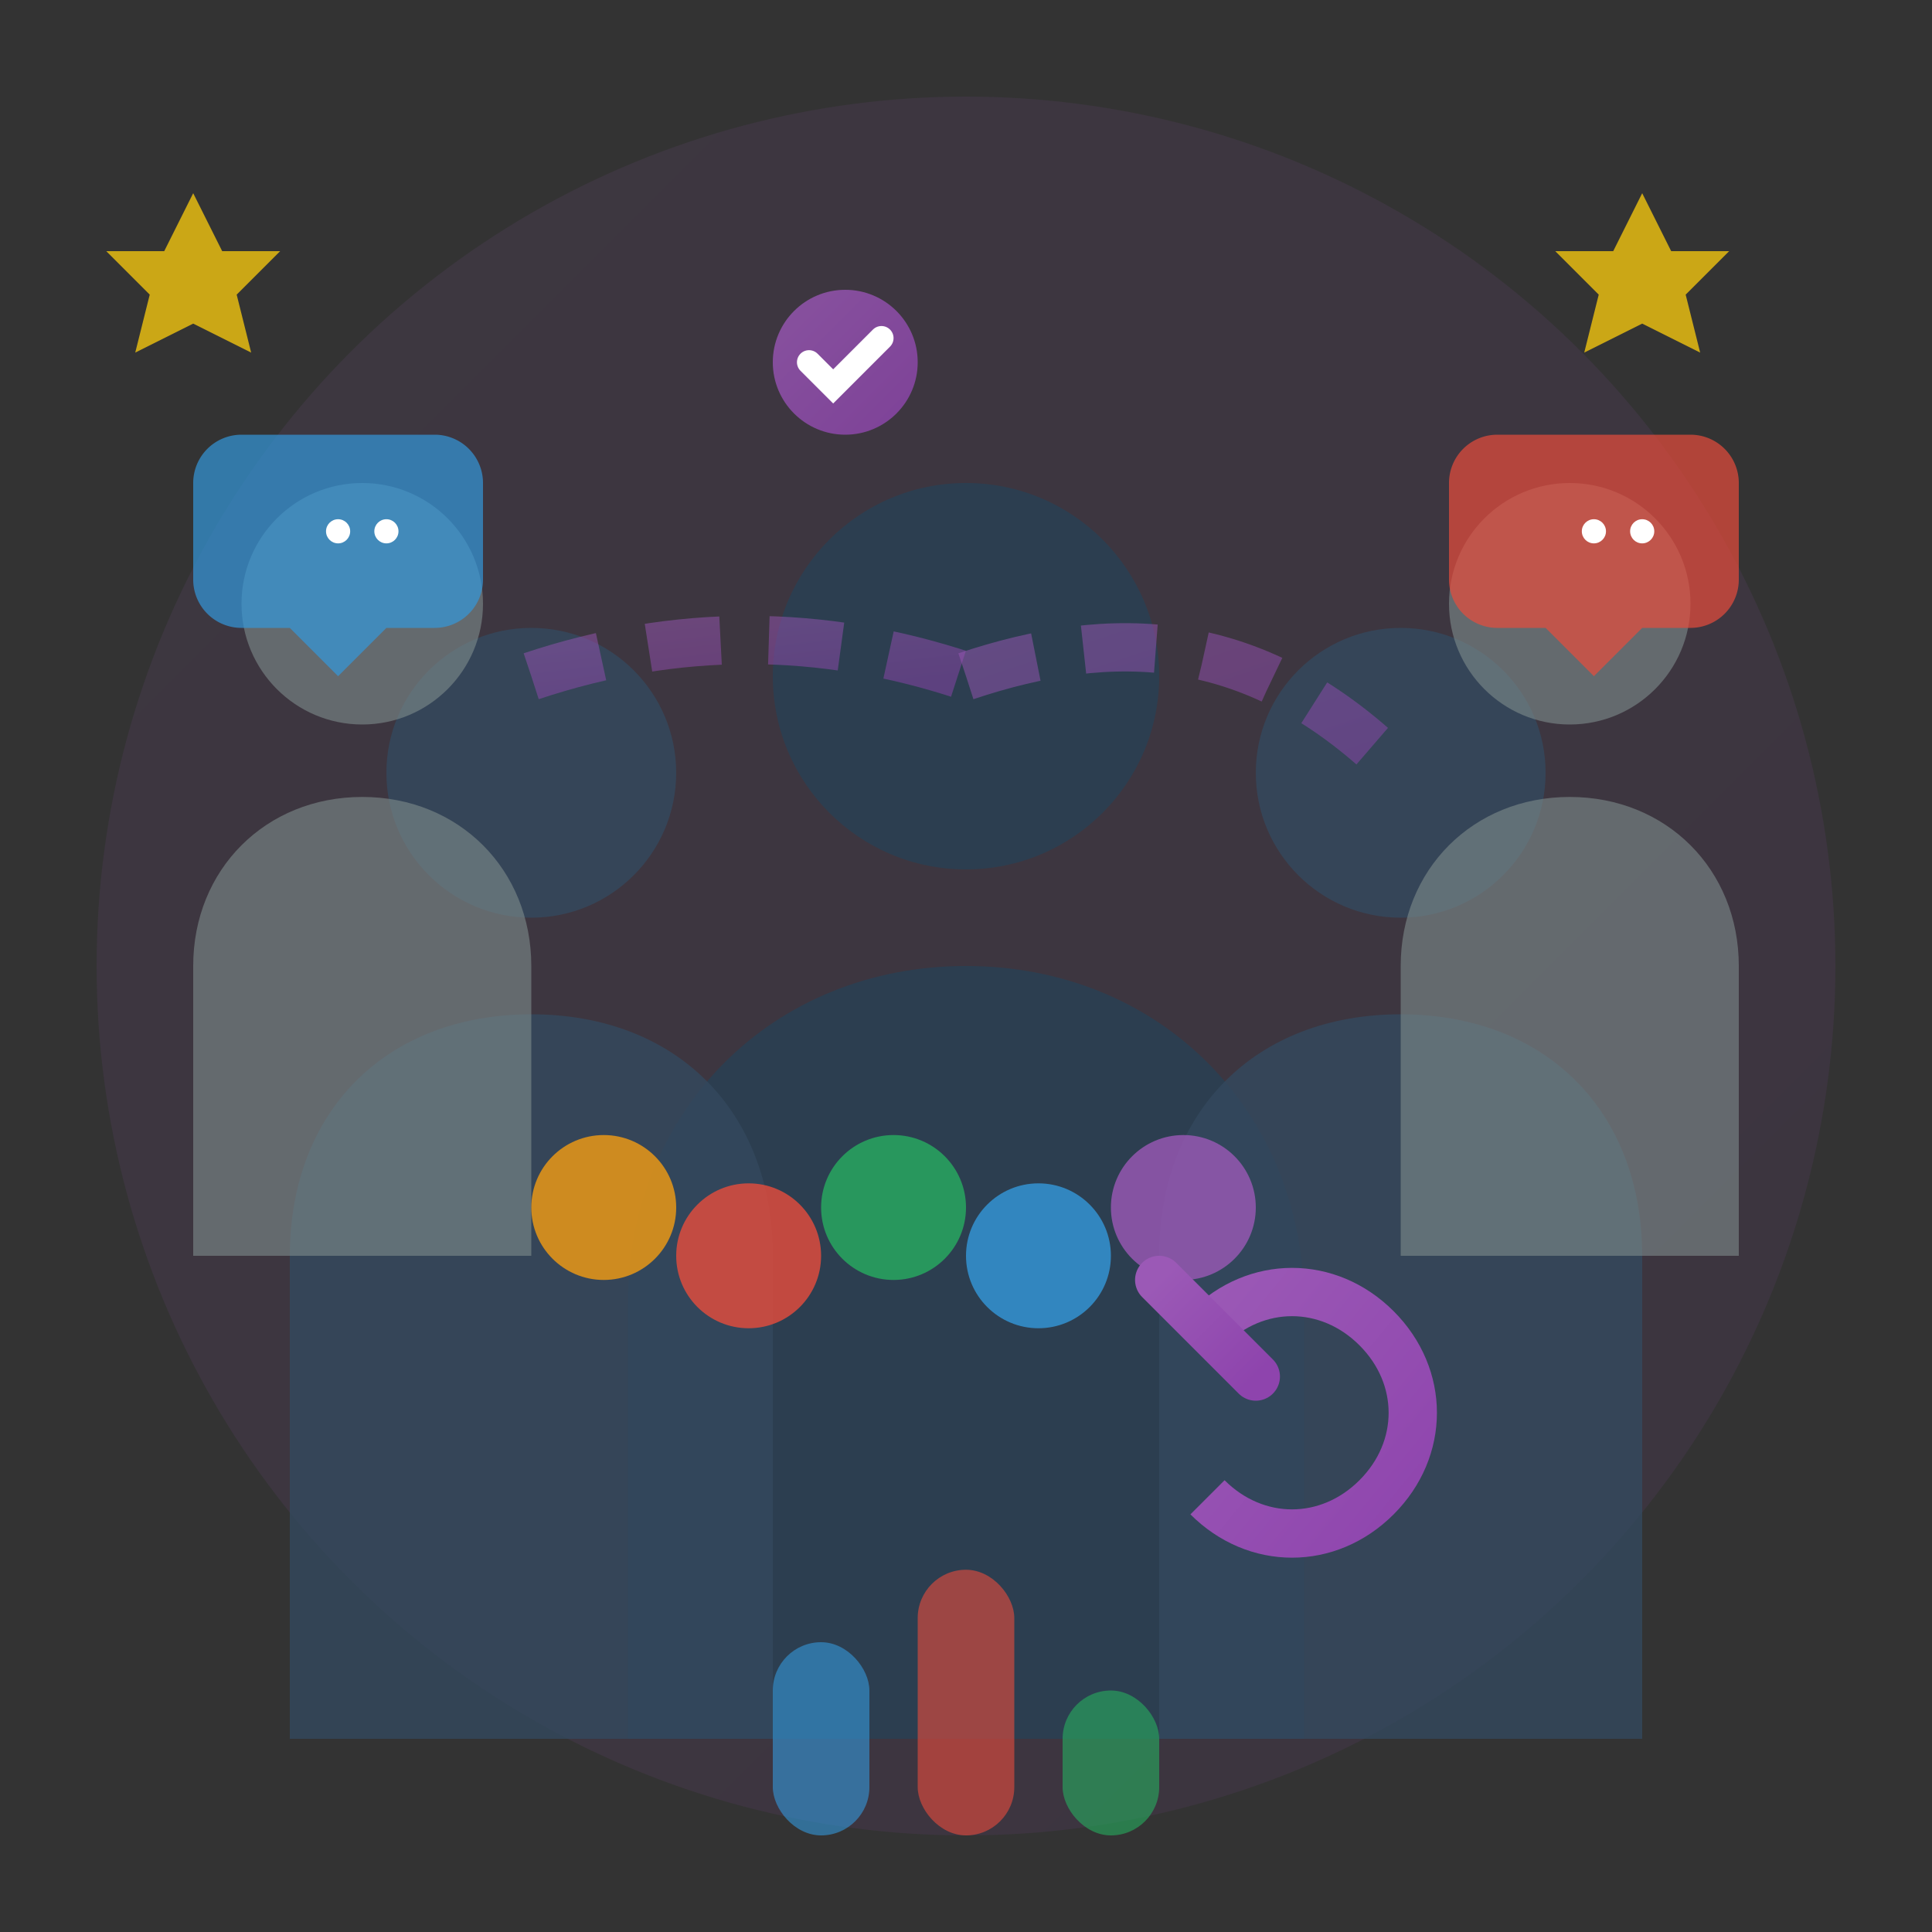 <svg width="80" height="80" viewBox="0 0 80 80" fill="none" xmlns="http://www.w3.org/2000/svg">
  <rect x="0" y="0" width="80" height="80" fill="#333333" stroke="none"/>
  <defs>
    <linearGradient id="teamGradient" x1="0%" y1="0%" x2="100%" y2="100%">
      <stop offset="0%" style="stop-color:#9b59b6"/>
      <stop offset="100%" style="stop-color:#8e44ad"/>
    </linearGradient>
  </defs>
  
  <!-- Background circle -->
  <circle cx="40" cy="40" r="36" fill="url(#teamGradient)" opacity="0.1"/>
  
  <!-- Team member 1 (front center) -->
  <circle cx="40" cy="28" r="8" fill="#2c3e50"/>
  <path d="M40 40c-8 0-14 6-14 14v18h28V54c0-8-6-14-14-14z" fill="#2c3e50"/>
  
  <!-- Team member 2 (left) -->
  <circle cx="22" cy="32" r="6" fill="#34495e" opacity="0.8"/>
  <path d="M22 42c-6 0-10 4-10 10v20h20V52c0-6-4-10-10-10z" fill="#34495e" opacity="0.8"/>
  
  <!-- Team member 3 (right) -->
  <circle cx="58" cy="32" r="6" fill="#34495e" opacity="0.8"/>
  <path d="M58 42c-6 0-10 4-10 10v20h20V52c0-6-4-10-10-10z" fill="#34495e" opacity="0.8"/>
  
  <!-- Team member 4 (back left) -->
  <circle cx="15" cy="25" r="5" fill="#7f8c8d" opacity="0.6"/>
  <path d="M15 33c-4 0-7 3-7 7v12h14V40c0-4-3-7-7-7z" fill="#7f8c8d" opacity="0.6"/>
  
  <!-- Team member 5 (back right) -->
  <circle cx="65" cy="25" r="5" fill="#7f8c8d" opacity="0.6"/>
  <path d="M65 33c-4 0-7 3-7 7v12h14V40c0-4-3-7-7-7z" fill="#7f8c8d" opacity="0.6"/>
  
  <!-- Unity/connection lines -->
  <path d="M22 28c6-2 12-2 18 0" stroke="url(#teamGradient)" stroke-width="2" opacity="0.5" stroke-dasharray="3,2"/>
  <path d="M40 28c6-2 12-2 18 4" stroke="url(#teamGradient)" stroke-width="2" opacity="0.5" stroke-dasharray="3,2"/>
  
  <!-- Team collaboration symbols -->
  <g transform="translate(35, 15)">
    <circle r="3" fill="url(#teamGradient)" opacity="0.8"/>
    <path d="M-1.5 0l1 1 2-2" stroke="white" stroke-width="1" fill="none" stroke-linecap="round"/>
  </g>
  
  <!-- Speech bubbles for collaboration -->
  <path d="M10 18h8a2 2 0 0 1 2 2v4a2 2 0 0 1-2 2h-2l-2 2-2-2h-2a2 2 0 0 1-2-2v-4a2 2 0 0 1 2-2z" 
        fill="#3498db" opacity="0.7"/>
  <circle cx="14" cy="22" r="0.5" fill="white"/>
  <circle cx="16" cy="22" r="0.5" fill="white"/>
  
  <path d="M62 18h8a2 2 0 0 1 2 2v4a2 2 0 0 1-2 2h-2l-2 2-2-2h-2a2 2 0 0 1-2-2v-4a2 2 0 0 1 2-2z" 
        fill="#e74c3c" opacity="0.7"/>
  <circle cx="66" cy="22" r="0.5" fill="white"/>
  <circle cx="68" cy="22" r="0.5" fill="white"/>
  
  <!-- Teamwork hands -->
  <g transform="translate(25, 50)">
    <circle cx="0" cy="0" r="3" fill="#f39c12" opacity="0.8"/>
    <circle cx="6" cy="2" r="3" fill="#e74c3c" opacity="0.8"/>
    <circle cx="12" cy="0" r="3" fill="#27ae60" opacity="0.8"/>
    <circle cx="18" cy="2" r="3" fill="#3498db" opacity="0.8"/>
    <circle cx="24" cy="0" r="3" fill="#9b59b6" opacity="0.8"/>
  </g>
  
  <!-- Support/helping hand -->
  <path d="M50 55c2-2 5-2 7 0s2 5 0 7-5 2-7 0" stroke="url(#teamGradient)" stroke-width="2" fill="none"/>
  <path d="M48 53l4 4" stroke="url(#teamGradient)" stroke-width="2" stroke-linecap="round"/>
  
  <!-- Team achievement stars -->
  <g transform="translate(8, 8) scale(0.6)">
    <path d="M0 0l2 4h4l-3 3 1 4-4-2-4 2 1-4-3-3h4z" fill="#f1c40f" opacity="0.8"/>
  </g>
  
  <g transform="translate(68, 8) scale(0.6)">
    <path d="M0 0l2 4h4l-3 3 1 4-4-2-4 2 1-4-3-3h4z" fill="#f1c40f" opacity="0.8"/>
  </g>
  
  <!-- Diversity indicators -->
  <rect x="32" y="68" width="4" height="8" rx="2" fill="#3498db" opacity="0.6"/>
  <rect x="38" y="65" width="4" height="11" rx="2" fill="#e74c3c" opacity="0.6"/>
  <rect x="44" y="70" width="4" height="6" rx="2" fill="#27ae60" opacity="0.6"/>
</svg>
